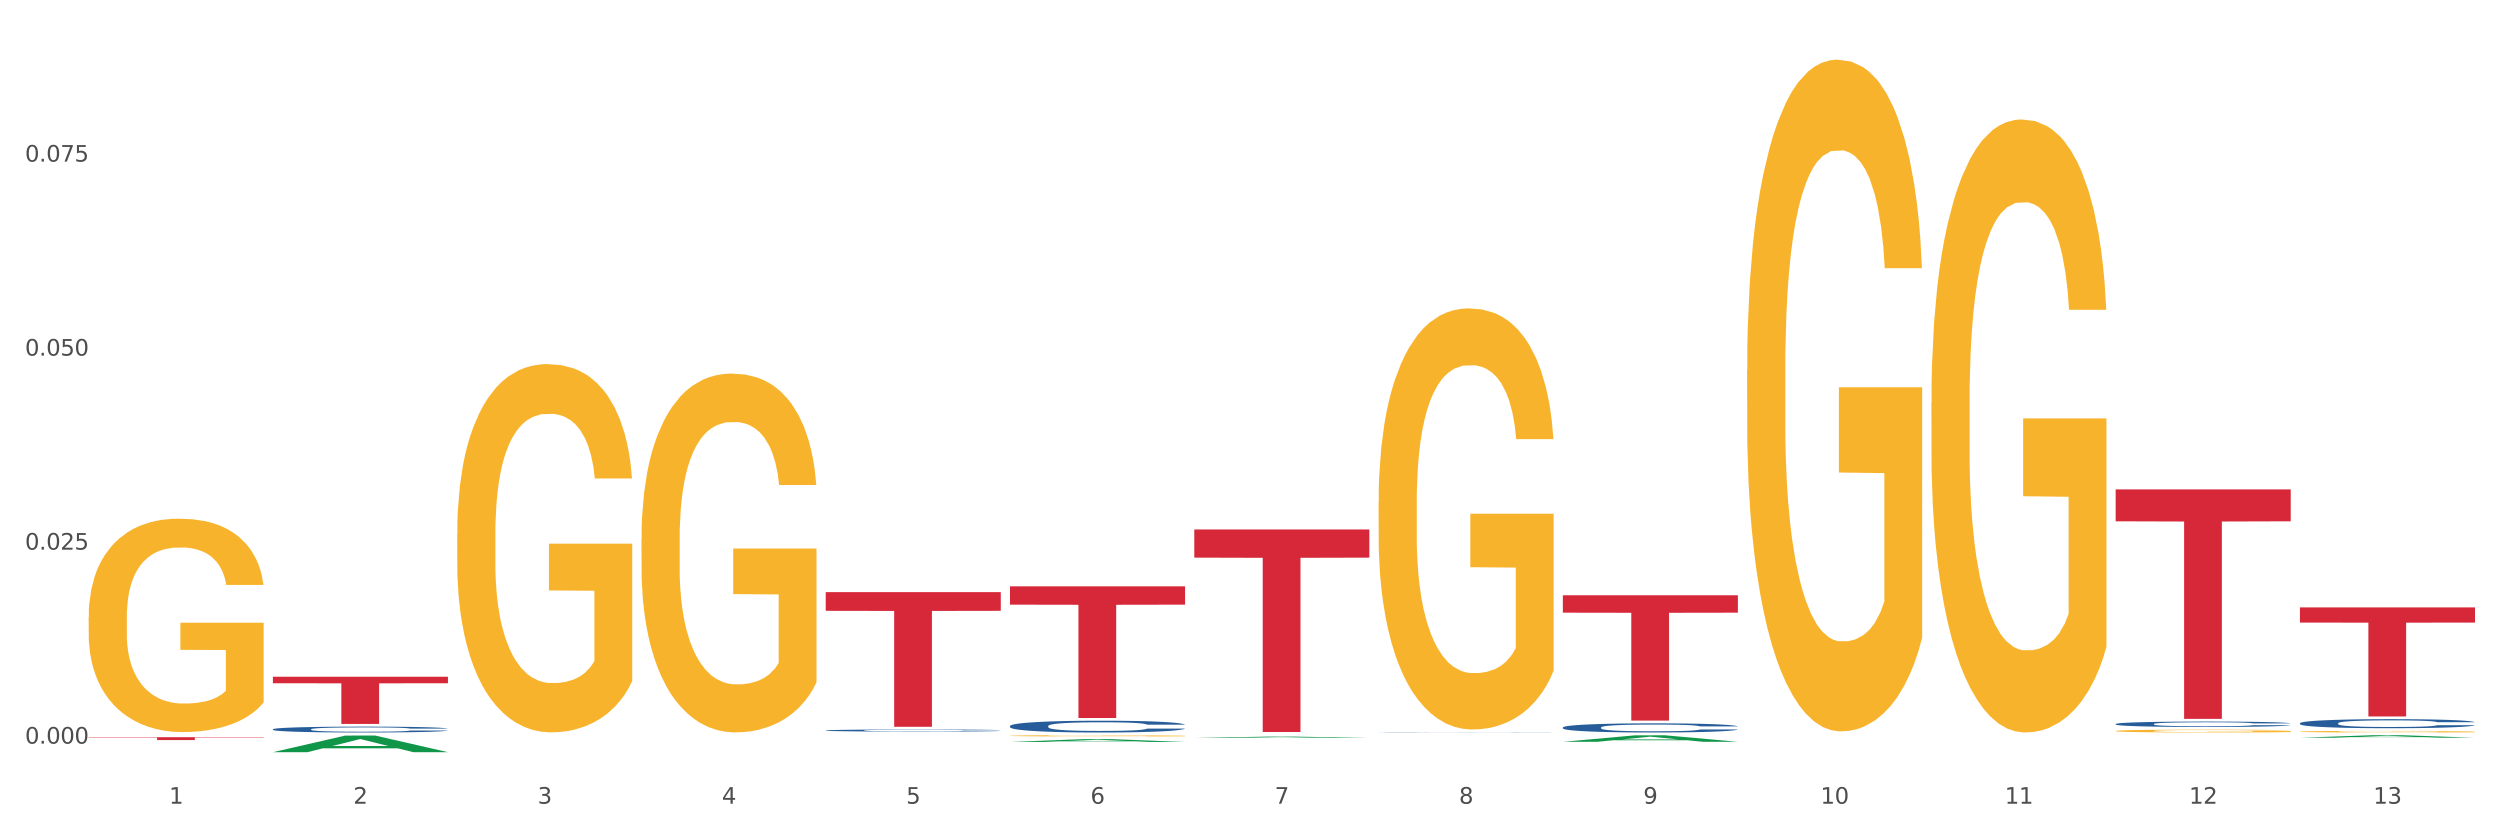 <?xml version="1.0" encoding="utf-8" standalone="no"?>
<!DOCTYPE svg PUBLIC "-//W3C//DTD SVG 1.1//EN"
  "http://www.w3.org/Graphics/SVG/1.1/DTD/svg11.dtd">
<svg xmlns:xlink="http://www.w3.org/1999/xlink" width="1080pt" height="360pt" viewBox="0 0 1080 360" xmlns="http://www.w3.org/2000/svg" version="1.1">
 <rect x="0" y="0" width="1080" height="360" fill="#333333" stroke="none"/>
 <defs>
  <style type="text/css">*{stroke-linejoin: round; stroke-linecap: butt}</style>
 </defs>
 <g id="figure_1">
  <g id="patch_1">
   <path d="M 0 360 
L 1080 360 
L 1080 0 
L 0 0 
z
" style="fill: #ffffff; stroke: #ffffff; stroke-linejoin: miter"/>
  </g>
  <g id="axes_1">
   <g id="matplotlib.axis_1">
    <g id="xtick_1">
     <g id="text_1">
      <!-- 1 -->
      <g style="fill: #4d4d4d" transform="translate(73.043 347.204) scale(0.096 -0.096)">
       <defs>
        <path id="DejaVuSans-31" d="M 794 531 
L 1825 531 
L 1825 4091 
L 703 3866 
L 703 4441 
L 1819 4666 
L 2450 4666 
L 2450 531 
L 3481 531 
L 3481 0 
L 794 0 
L 794 531 
z
" transform="scale(0.016)"/>
       </defs>
       <use xlink:href="#DejaVuSans-31"/>
      </g>
     </g>
    </g>
    <g id="xtick_2">
     <g id="text_2">
      <!-- 2 -->
      <g style="fill: #4d4d4d" transform="translate(152.65 347.204) scale(0.096 -0.096)">
       <defs>
        <path id="DejaVuSans-32" d="M 1228 531 
L 3431 531 
L 3431 0 
L 469 0 
L 469 531 
Q 828 903 1448 1529 
Q 2069 2156 2228 2338 
Q 2531 2678 2651 2914 
Q 2772 3150 2772 3378 
Q 2772 3750 2511 3984 
Q 2250 4219 1831 4219 
Q 1534 4219 1204 4116 
Q 875 4013 500 3803 
L 500 4441 
Q 881 4594 1212 4672 
Q 1544 4750 1819 4750 
Q 2544 4750 2975 4387 
Q 3406 4025 3406 3419 
Q 3406 3131 3298 2873 
Q 3191 2616 2906 2266 
Q 2828 2175 2409 1742 
Q 1991 1309 1228 531 
z
" transform="scale(0.016)"/>
       </defs>
       <use xlink:href="#DejaVuSans-32"/>
      </g>
     </g>
    </g>
    <g id="xtick_3">
     <g id="text_3">
      <!-- 3 -->
      <g style="fill: #4d4d4d" transform="translate(232.258 347.204) scale(0.096 -0.096)">
       <defs>
        <path id="DejaVuSans-33" d="M 2597 2516 
Q 3050 2419 3304 2112 
Q 3559 1806 3559 1356 
Q 3559 666 3084 287 
Q 2609 -91 1734 -91 
Q 1441 -91 1130 -33 
Q 819 25 488 141 
L 488 750 
Q 750 597 1062 519 
Q 1375 441 1716 441 
Q 2309 441 2620 675 
Q 2931 909 2931 1356 
Q 2931 1769 2642 2001 
Q 2353 2234 1838 2234 
L 1294 2234 
L 1294 2753 
L 1863 2753 
Q 2328 2753 2575 2939 
Q 2822 3125 2822 3475 
Q 2822 3834 2567 4026 
Q 2313 4219 1838 4219 
Q 1578 4219 1281 4162 
Q 984 4106 628 3988 
L 628 4550 
Q 988 4650 1302 4700 
Q 1616 4750 1894 4750 
Q 2613 4750 3031 4423 
Q 3450 4097 3450 3541 
Q 3450 3153 3228 2886 
Q 3006 2619 2597 2516 
z
" transform="scale(0.016)"/>
       </defs>
       <use xlink:href="#DejaVuSans-33"/>
      </g>
     </g>
    </g>
    <g id="xtick_4">
     <g id="text_4">
      <!-- 4 -->
      <g style="fill: #4d4d4d" transform="translate(311.865 347.204) scale(0.096 -0.096)">
       <defs>
        <path id="DejaVuSans-34" d="M 2419 4116 
L 825 1625 
L 2419 1625 
L 2419 4116 
z
M 2253 4666 
L 3047 4666 
L 3047 1625 
L 3713 1625 
L 3713 1100 
L 3047 1100 
L 3047 0 
L 2419 0 
L 2419 1100 
L 313 1100 
L 313 1709 
L 2253 4666 
z
" transform="scale(0.016)"/>
       </defs>
       <use xlink:href="#DejaVuSans-34"/>
      </g>
     </g>
    </g>
    <g id="xtick_5">
     <g id="text_5">
      <!-- 5 -->
      <g style="fill: #4d4d4d" transform="translate(391.473 347.204) scale(0.096 -0.096)">
       <defs>
        <path id="DejaVuSans-35" d="M 691 4666 
L 3169 4666 
L 3169 4134 
L 1269 4134 
L 1269 2991 
Q 1406 3038 1543 3061 
Q 1681 3084 1819 3084 
Q 2600 3084 3056 2656 
Q 3513 2228 3513 1497 
Q 3513 744 3044 326 
Q 2575 -91 1722 -91 
Q 1428 -91 1123 -41 
Q 819 9 494 109 
L 494 744 
Q 775 591 1075 516 
Q 1375 441 1709 441 
Q 2250 441 2565 725 
Q 2881 1009 2881 1497 
Q 2881 1984 2565 2268 
Q 2250 2553 1709 2553 
Q 1456 2553 1204 2497 
Q 953 2441 691 2322 
L 691 4666 
z
" transform="scale(0.016)"/>
       </defs>
       <use xlink:href="#DejaVuSans-35"/>
      </g>
     </g>
    </g>
    <g id="xtick_6">
     <g id="text_6">
      <!-- 6 -->
      <g style="fill: #4d4d4d" transform="translate(471.08 347.204) scale(0.096 -0.096)">
       <defs>
        <path id="DejaVuSans-36" d="M 2113 2584 
Q 1688 2584 1439 2293 
Q 1191 2003 1191 1497 
Q 1191 994 1439 701 
Q 1688 409 2113 409 
Q 2538 409 2786 701 
Q 3034 994 3034 1497 
Q 3034 2003 2786 2293 
Q 2538 2584 2113 2584 
z
M 3366 4563 
L 3366 3988 
Q 3128 4100 2886 4159 
Q 2644 4219 2406 4219 
Q 1781 4219 1451 3797 
Q 1122 3375 1075 2522 
Q 1259 2794 1537 2939 
Q 1816 3084 2150 3084 
Q 2853 3084 3261 2657 
Q 3669 2231 3669 1497 
Q 3669 778 3244 343 
Q 2819 -91 2113 -91 
Q 1303 -91 875 529 
Q 447 1150 447 2328 
Q 447 3434 972 4092 
Q 1497 4750 2381 4750 
Q 2619 4750 2861 4703 
Q 3103 4656 3366 4563 
z
" transform="scale(0.016)"/>
       </defs>
       <use xlink:href="#DejaVuSans-36"/>
      </g>
     </g>
    </g>
    <g id="xtick_7">
     <g id="text_7">
      <!-- 7 -->
      <g style="fill: #4d4d4d" transform="translate(550.688 347.204) scale(0.096 -0.096)">
       <defs>
        <path id="DejaVuSans-37" d="M 525 4666 
L 3525 4666 
L 3525 4397 
L 1831 0 
L 1172 0 
L 2766 4134 
L 525 4134 
L 525 4666 
z
" transform="scale(0.016)"/>
       </defs>
       <use xlink:href="#DejaVuSans-37"/>
      </g>
     </g>
    </g>
    <g id="xtick_8">
     <g id="text_8">
      <!-- 8 -->
      <g style="fill: #4d4d4d" transform="translate(630.295 347.204) scale(0.096 -0.096)">
       <defs>
        <path id="DejaVuSans-38" d="M 2034 2216 
Q 1584 2216 1326 1975 
Q 1069 1734 1069 1313 
Q 1069 891 1326 650 
Q 1584 409 2034 409 
Q 2484 409 2743 651 
Q 3003 894 3003 1313 
Q 3003 1734 2745 1975 
Q 2488 2216 2034 2216 
z
M 1403 2484 
Q 997 2584 770 2862 
Q 544 3141 544 3541 
Q 544 4100 942 4425 
Q 1341 4750 2034 4750 
Q 2731 4750 3128 4425 
Q 3525 4100 3525 3541 
Q 3525 3141 3298 2862 
Q 3072 2584 2669 2484 
Q 3125 2378 3379 2068 
Q 3634 1759 3634 1313 
Q 3634 634 3220 271 
Q 2806 -91 2034 -91 
Q 1263 -91 848 271 
Q 434 634 434 1313 
Q 434 1759 690 2068 
Q 947 2378 1403 2484 
z
M 1172 3481 
Q 1172 3119 1398 2916 
Q 1625 2713 2034 2713 
Q 2441 2713 2670 2916 
Q 2900 3119 2900 3481 
Q 2900 3844 2670 4047 
Q 2441 4250 2034 4250 
Q 1625 4250 1398 4047 
Q 1172 3844 1172 3481 
z
" transform="scale(0.016)"/>
       </defs>
       <use xlink:href="#DejaVuSans-38"/>
      </g>
     </g>
    </g>
    <g id="xtick_9">
     <g id="text_9">
      <!-- 9 -->
      <g style="fill: #4d4d4d" transform="translate(709.902 347.204) scale(0.096 -0.096)">
       <defs>
        <path id="DejaVuSans-39" d="M 703 97 
L 703 672 
Q 941 559 1184 500 
Q 1428 441 1663 441 
Q 2288 441 2617 861 
Q 2947 1281 2994 2138 
Q 2813 1869 2534 1725 
Q 2256 1581 1919 1581 
Q 1219 1581 811 2004 
Q 403 2428 403 3163 
Q 403 3881 828 4315 
Q 1253 4750 1959 4750 
Q 2769 4750 3195 4129 
Q 3622 3509 3622 2328 
Q 3622 1225 3098 567 
Q 2575 -91 1691 -91 
Q 1453 -91 1209 -44 
Q 966 3 703 97 
z
M 1959 2075 
Q 2384 2075 2632 2365 
Q 2881 2656 2881 3163 
Q 2881 3666 2632 3958 
Q 2384 4250 1959 4250 
Q 1534 4250 1286 3958 
Q 1038 3666 1038 3163 
Q 1038 2656 1286 2365 
Q 1534 2075 1959 2075 
z
" transform="scale(0.016)"/>
       </defs>
       <use xlink:href="#DejaVuSans-39"/>
      </g>
     </g>
    </g>
    <g id="xtick_10">
     <g id="text_10">
      <!-- 10 -->
      <g style="fill: #4d4d4d" transform="translate(786.456 347.204) scale(0.096 -0.096)">
       <defs>
        <path id="DejaVuSans-30" d="M 2034 4250 
Q 1547 4250 1301 3770 
Q 1056 3291 1056 2328 
Q 1056 1369 1301 889 
Q 1547 409 2034 409 
Q 2525 409 2770 889 
Q 3016 1369 3016 2328 
Q 3016 3291 2770 3770 
Q 2525 4250 2034 4250 
z
M 2034 4750 
Q 2819 4750 3233 4129 
Q 3647 3509 3647 2328 
Q 3647 1150 3233 529 
Q 2819 -91 2034 -91 
Q 1250 -91 836 529 
Q 422 1150 422 2328 
Q 422 3509 836 4129 
Q 1250 4750 2034 4750 
z
" transform="scale(0.016)"/>
       </defs>
       <use xlink:href="#DejaVuSans-31"/>
       <use xlink:href="#DejaVuSans-30" transform="translate(63.623 0)"/>
      </g>
     </g>
    </g>
    <g id="xtick_11">
     <g id="text_11">
      <!-- 11 -->
      <g style="fill: #4d4d4d" transform="translate(866.063 347.204) scale(0.096 -0.096)">
       <use xlink:href="#DejaVuSans-31"/>
       <use xlink:href="#DejaVuSans-31" transform="translate(63.623 0)"/>
      </g>
     </g>
    </g>
    <g id="xtick_12">
     <g id="text_12">
      <!-- 12 -->
      <g style="fill: #4d4d4d" transform="translate(945.671 347.204) scale(0.096 -0.096)">
       <use xlink:href="#DejaVuSans-31"/>
       <use xlink:href="#DejaVuSans-32" transform="translate(63.623 0)"/>
      </g>
     </g>
    </g>
    <g id="xtick_13">
     <g id="text_13">
      <!-- 13 -->
      <g style="fill: #4d4d4d" transform="translate(1025.278 347.204) scale(0.096 -0.096)">
       <use xlink:href="#DejaVuSans-31"/>
       <use xlink:href="#DejaVuSans-33" transform="translate(63.623 0)"/>
      </g>
     </g>
    </g>
    <g id="xtick_14"/>
    <g id="xtick_15"/>
    <g id="xtick_16"/>
    <g id="xtick_17"/>
    <g id="xtick_18"/>
    <g id="xtick_19"/>
    <g id="xtick_20"/>
    <g id="xtick_21"/>
    <g id="xtick_22"/>
    <g id="xtick_23"/>
    <g id="xtick_24"/>
    <g id="xtick_25"/>
   </g>
   <g id="matplotlib.axis_2">
    <g id="ytick_1">
     <g id="text_14">
      <!-- 0.000 -->
      <g style="fill: #4d4d4d" transform="translate(10.8 321.255) scale(0.096 -0.096)">
       <defs>
        <path id="DejaVuSans-2e" d="M 684 794 
L 1344 794 
L 1344 0 
L 684 0 
L 684 794 
z
" transform="scale(0.016)"/>
       </defs>
       <use xlink:href="#DejaVuSans-30"/>
       <use xlink:href="#DejaVuSans-2e" transform="translate(63.623 0)"/>
       <use xlink:href="#DejaVuSans-30" transform="translate(95.41 0)"/>
       <use xlink:href="#DejaVuSans-30" transform="translate(159.033 0)"/>
       <use xlink:href="#DejaVuSans-30" transform="translate(222.656 0)"/>
      </g>
     </g>
    </g>
    <g id="ytick_2">
     <g id="text_15">
      <!-- 0.025 -->
      <g style="fill: #4d4d4d" transform="translate(10.8 237.444) scale(0.096 -0.096)">
       <use xlink:href="#DejaVuSans-30"/>
       <use xlink:href="#DejaVuSans-2e" transform="translate(63.623 0)"/>
       <use xlink:href="#DejaVuSans-30" transform="translate(95.41 0)"/>
       <use xlink:href="#DejaVuSans-32" transform="translate(159.033 0)"/>
       <use xlink:href="#DejaVuSans-35" transform="translate(222.656 0)"/>
      </g>
     </g>
    </g>
    <g id="ytick_3">
     <g id="text_16">
      <!-- 0.050 -->
      <g style="fill: #4d4d4d" transform="translate(10.8 153.634) scale(0.096 -0.096)">
       <use xlink:href="#DejaVuSans-30"/>
       <use xlink:href="#DejaVuSans-2e" transform="translate(63.623 0)"/>
       <use xlink:href="#DejaVuSans-30" transform="translate(95.41 0)"/>
       <use xlink:href="#DejaVuSans-35" transform="translate(159.033 0)"/>
       <use xlink:href="#DejaVuSans-30" transform="translate(222.656 0)"/>
      </g>
     </g>
    </g>
    <g id="ytick_4">
     <g id="text_17">
      <!-- 0.075 -->
      <g style="fill: #4d4d4d" transform="translate(10.8 69.824) scale(0.096 -0.096)">
       <use xlink:href="#DejaVuSans-30"/>
       <use xlink:href="#DejaVuSans-2e" transform="translate(63.623 0)"/>
       <use xlink:href="#DejaVuSans-30" transform="translate(95.41 0)"/>
       <use xlink:href="#DejaVuSans-37" transform="translate(159.033 0)"/>
       <use xlink:href="#DejaVuSans-35" transform="translate(222.656 0)"/>
      </g>
     </g>
    </g>
    <g id="ytick_5"/>
    <g id="ytick_6"/>
    <g id="ytick_7"/>
    <g id="ytick_8"/>
   </g>
   <g id="PolyCollection_1">
    <path d="M 117.89 324.936 
L 117.968 324.929 
L 149.155 317.767 
L 162.097 317.76 
L 193.518 324.95 
L 178.548 324.95 
L 171.765 323.275 
L 139.565 323.275 
L 139.331 323.302 
L 132.782 324.95 
L 117.89 324.95 
L 117.89 324.936 
L 143.619 322.276 
L 167.711 322.27 
L 155.782 319.293 
L 155.626 319.279 
L 155.47 319.299 
L 143.541 322.27 
L 143.619 322.276 
L 117.89 324.936 
z
" clip-path="url(#pda9d458ae9)" style="fill: #109648"/>
    <path d="M 436.32 313.634 
L 436.41 313.629 
L 436.41 313.499 
L 436.678 313.322 
L 437.661 312.997 
L 438.913 312.75 
L 441.058 312.461 
L 442.22 312.34 
L 443.74 312.206 
L 446.869 311.987 
L 450.445 311.801 
L 452.948 311.698 
L 454.825 311.633 
L 459.026 311.517 
L 461.44 311.466 
L 463.943 311.424 
L 466.089 311.396 
L 469.664 311.363 
L 472.525 311.349 
L 475.832 311.345 
L 478.604 311.349 
L 482.269 311.368 
L 487.632 311.424 
L 489.689 311.456 
L 492.46 311.512 
L 495.32 311.587 
L 497.645 311.661 
L 500.326 311.768 
L 503.098 311.908 
L 505.779 312.085 
L 507.657 312.247 
L 509.176 312.42 
L 510.517 312.629 
L 511.501 312.857 
L 511.948 313.048 
L 495.589 313.048 
L 495.142 312.876 
L 494.248 312.689 
L 493.354 312.564 
L 492.37 312.461 
L 490.851 312.345 
L 489.51 312.271 
L 487.275 312.182 
L 485.219 312.126 
L 483.52 312.094 
L 481.464 312.066 
L 477.084 312.038 
L 473.955 312.038 
L 471.989 312.047 
L 469.575 312.071 
L 467.519 312.103 
L 465.105 312.159 
L 463.228 312.22 
L 461.351 312.299 
L 460.278 312.354 
L 458.669 312.457 
L 457.596 312.541 
L 456.166 312.685 
L 455.361 312.787 
L 453.931 313.052 
L 453.305 313.248 
L 453.037 313.383 
L 452.858 313.532 
L 452.858 314.258 
L 453.395 314.583 
L 453.842 314.723 
L 454.557 314.881 
L 455.898 315.086 
L 457.864 315.286 
L 459.92 315.43 
L 461.619 315.519 
L 463.228 315.584 
L 464.837 315.635 
L 466.804 315.681 
L 468.413 315.709 
L 470.826 315.737 
L 473.687 315.751 
L 475.922 315.751 
L 480.481 315.728 
L 482.537 315.705 
L 484.504 315.672 
L 486.649 315.621 
L 488.348 315.565 
L 489.331 315.523 
L 490.94 315.435 
L 492.192 315.342 
L 493.264 315.235 
L 493.979 315.142 
L 494.784 315.002 
L 495.41 314.844 
L 495.589 314.76 
L 511.948 314.76 
L 511.59 314.928 
L 510.964 315.09 
L 509.713 315.309 
L 508.729 315.435 
L 507.21 315.588 
L 505.601 315.719 
L 503.366 315.863 
L 501.31 315.97 
L 499.164 316.063 
L 496.84 316.147 
L 492.639 316.263 
L 491.119 316.296 
L 487.901 316.351 
L 485.398 316.384 
L 481.732 316.417 
L 477.978 316.435 
L 474.045 316.44 
L 470.558 316.431 
L 466.714 316.403 
L 464.301 316.375 
L 461.619 316.333 
L 458.49 316.268 
L 455.54 316.189 
L 452.769 316.096 
L 450.176 315.989 
L 447.763 315.868 
L 444.634 315.667 
L 442.31 315.472 
L 440.611 315.291 
L 439.449 315.137 
L 438.287 314.942 
L 437.661 314.807 
L 436.678 314.481 
L 436.32 314.178 
L 436.32 313.634 
z
" clip-path="url(#pda9d458ae9)" style="fill: #255c99"/>
    <path d="M 595.535 316.373 
L 595.625 316.373 
L 595.625 316.37 
L 595.893 316.366 
L 596.876 316.358 
L 598.128 316.352 
L 600.273 316.345 
L 601.435 316.342 
L 602.955 316.339 
L 606.084 316.334 
L 609.66 316.329 
L 612.163 316.327 
L 614.04 316.325 
L 618.241 316.323 
L 620.655 316.322 
L 623.158 316.321 
L 625.304 316.32 
L 628.879 316.319 
L 631.74 316.319 
L 635.047 316.319 
L 637.819 316.319 
L 641.484 316.319 
L 646.847 316.321 
L 648.904 316.321 
L 651.675 316.323 
L 654.535 316.324 
L 656.86 316.326 
L 659.541 316.329 
L 662.313 316.332 
L 664.994 316.336 
L 666.872 316.34 
L 668.391 316.344 
L 669.732 316.349 
L 670.716 316.355 
L 671.163 316.359 
L 654.803 316.359 
L 654.357 316.355 
L 653.463 316.351 
L 652.569 316.348 
L 651.585 316.345 
L 650.066 316.342 
L 648.725 316.341 
L 646.49 316.339 
L 644.434 316.337 
L 642.735 316.336 
L 640.679 316.336 
L 636.299 316.335 
L 633.17 316.335 
L 631.204 316.335 
L 628.79 316.336 
L 626.734 316.337 
L 624.32 316.338 
L 622.443 316.339 
L 620.566 316.341 
L 619.493 316.343 
L 617.884 316.345 
L 616.811 316.347 
L 615.381 316.351 
L 614.576 316.353 
L 613.146 316.359 
L 612.52 316.364 
L 612.252 316.367 
L 612.073 316.371 
L 612.073 316.388 
L 612.61 316.396 
L 613.057 316.399 
L 613.772 316.403 
L 615.113 316.408 
L 617.079 316.412 
L 619.135 316.416 
L 620.834 316.418 
L 622.443 316.419 
L 624.052 316.421 
L 626.019 316.422 
L 627.628 316.422 
L 630.041 316.423 
L 632.902 316.423 
L 635.137 316.423 
L 639.696 316.423 
L 641.752 316.422 
L 643.719 316.422 
L 645.864 316.42 
L 647.563 316.419 
L 648.546 316.418 
L 650.155 316.416 
L 651.407 316.414 
L 652.479 316.411 
L 653.194 316.409 
L 653.999 316.406 
L 654.625 316.402 
L 654.803 316.4 
L 671.163 316.4 
L 670.805 316.404 
L 670.179 316.408 
L 668.928 316.413 
L 667.944 316.416 
L 666.425 316.42 
L 664.816 316.423 
L 662.581 316.426 
L 660.525 316.429 
L 658.379 316.431 
L 656.055 316.433 
L 651.853 316.436 
L 650.334 316.436 
L 647.116 316.438 
L 644.613 316.439 
L 640.947 316.439 
L 637.193 316.44 
L 633.26 316.44 
L 629.773 316.44 
L 625.929 316.439 
L 623.516 316.438 
L 620.834 316.437 
L 617.705 316.436 
L 614.755 316.434 
L 611.984 316.432 
L 609.391 316.429 
L 606.978 316.426 
L 603.849 316.421 
L 601.525 316.417 
L 599.826 316.413 
L 598.664 316.409 
L 597.502 316.404 
L 596.876 316.401 
L 595.893 316.393 
L 595.535 316.386 
L 595.535 316.373 
z
" clip-path="url(#pda9d458ae9)" style="fill: #255c99"/>
    <path d="M 675.143 314.26 
L 675.232 314.256 
L 675.232 314.155 
L 675.5 314.018 
L 676.484 313.765 
L 677.735 313.573 
L 679.881 313.349 
L 681.043 313.255 
L 682.563 313.15 
L 685.691 312.98 
L 689.267 312.836 
L 691.77 312.756 
L 693.647 312.705 
L 697.849 312.615 
L 700.263 312.575 
L 702.766 312.543 
L 704.911 312.521 
L 708.487 312.496 
L 711.347 312.485 
L 714.655 312.481 
L 717.426 312.485 
L 721.091 312.499 
L 726.455 312.543 
L 728.511 312.568 
L 731.282 312.612 
L 734.143 312.669 
L 736.467 312.727 
L 739.149 312.81 
L 741.92 312.919 
L 744.602 313.056 
L 746.479 313.183 
L 747.999 313.316 
L 749.34 313.479 
L 750.323 313.656 
L 750.77 313.804 
L 734.411 313.804 
L 733.964 313.671 
L 733.07 313.526 
L 732.176 313.429 
L 731.193 313.349 
L 729.673 313.259 
L 728.332 313.201 
L 726.097 313.132 
L 724.041 313.089 
L 722.343 313.063 
L 720.287 313.042 
L 715.906 313.02 
L 712.778 313.02 
L 710.811 313.027 
L 708.397 313.045 
L 706.341 313.071 
L 703.928 313.114 
L 702.05 313.161 
L 700.173 313.222 
L 699.1 313.266 
L 697.491 313.345 
L 696.419 313.41 
L 694.988 313.523 
L 694.184 313.602 
L 692.753 313.808 
L 692.128 313.96 
L 691.86 314.065 
L 691.681 314.18 
L 691.681 314.744 
L 692.217 314.997 
L 692.664 315.106 
L 693.379 315.229 
L 694.72 315.388 
L 696.687 315.543 
L 698.743 315.655 
L 700.441 315.724 
L 702.05 315.775 
L 703.66 315.814 
L 705.626 315.851 
L 707.235 315.872 
L 709.649 315.894 
L 712.51 315.905 
L 714.744 315.905 
L 719.303 315.887 
L 721.359 315.869 
L 723.326 315.843 
L 725.472 315.804 
L 727.17 315.76 
L 728.153 315.728 
L 729.763 315.659 
L 731.014 315.587 
L 732.087 315.504 
L 732.802 315.431 
L 733.606 315.323 
L 734.232 315.2 
L 734.411 315.135 
L 750.77 315.135 
L 750.412 315.265 
L 749.787 315.391 
L 748.535 315.561 
L 747.552 315.659 
L 746.032 315.778 
L 744.423 315.88 
L 742.188 315.992 
L 740.132 316.075 
L 737.987 316.147 
L 735.662 316.212 
L 731.461 316.302 
L 729.941 316.328 
L 726.723 316.371 
L 724.22 316.396 
L 720.555 316.422 
L 716.8 316.436 
L 712.867 316.44 
L 709.381 316.433 
L 705.537 316.411 
L 703.123 316.389 
L 700.441 316.357 
L 697.313 316.306 
L 694.363 316.245 
L 691.591 316.172 
L 688.999 316.089 
L 686.585 315.995 
L 683.457 315.84 
L 681.132 315.688 
L 679.434 315.547 
L 678.272 315.428 
L 677.11 315.276 
L 676.484 315.171 
L 675.5 314.918 
L 675.143 314.683 
L 675.143 314.26 
z
" clip-path="url(#pda9d458ae9)" style="fill: #255c99"/>
    <path d="M 913.965 312.763 
L 914.055 312.761 
L 914.055 312.701 
L 914.323 312.62 
L 915.306 312.471 
L 916.558 312.358 
L 918.703 312.226 
L 919.865 312.171 
L 921.385 312.109 
L 924.514 312.009 
L 928.09 311.924 
L 930.593 311.877 
L 932.47 311.847 
L 936.671 311.794 
L 939.085 311.77 
L 941.588 311.751 
L 943.734 311.738 
L 947.309 311.723 
L 950.17 311.717 
L 953.477 311.715 
L 956.249 311.717 
L 959.914 311.726 
L 965.277 311.751 
L 967.333 311.766 
L 970.105 311.792 
L 972.965 311.826 
L 975.29 311.86 
L 977.971 311.909 
L 980.743 311.973 
L 983.424 312.054 
L 985.302 312.128 
L 986.821 312.207 
L 988.162 312.303 
L 989.146 312.407 
L 989.593 312.495 
L 973.233 312.495 
L 972.786 312.416 
L 971.893 312.331 
L 970.999 312.273 
L 970.015 312.226 
L 968.496 312.173 
L 967.155 312.139 
L 964.92 312.098 
L 962.864 312.073 
L 961.165 312.058 
L 959.109 312.045 
L 954.729 312.032 
L 951.6 312.032 
L 949.634 312.037 
L 947.22 312.047 
L 945.164 312.062 
L 942.75 312.088 
L 940.873 312.115 
L 938.996 312.152 
L 937.923 312.177 
L 936.314 312.224 
L 935.241 312.263 
L 933.811 312.329 
L 933.006 312.375 
L 931.576 312.497 
L 930.95 312.586 
L 930.682 312.648 
L 930.503 312.716 
L 930.503 313.049 
L 931.04 313.198 
L 931.487 313.262 
L 932.202 313.334 
L 933.543 313.428 
L 935.509 313.52 
L 937.565 313.586 
L 939.264 313.626 
L 940.873 313.656 
L 942.482 313.679 
L 944.449 313.701 
L 946.058 313.713 
L 948.471 313.726 
L 951.332 313.733 
L 953.567 313.733 
L 958.126 313.722 
L 960.182 313.711 
L 962.149 313.696 
L 964.294 313.673 
L 965.993 313.647 
L 966.976 313.628 
L 968.585 313.588 
L 969.836 313.545 
L 970.909 313.496 
L 971.624 313.454 
L 972.429 313.39 
L 973.055 313.317 
L 973.233 313.279 
L 989.593 313.279 
L 989.235 313.356 
L 988.609 313.43 
L 987.358 313.53 
L 986.374 313.588 
L 984.855 313.658 
L 983.246 313.718 
L 981.011 313.784 
L 978.955 313.833 
L 976.809 313.875 
L 974.485 313.914 
L 970.283 313.967 
L 968.764 313.982 
L 965.546 314.008 
L 963.043 314.022 
L 959.377 314.037 
L 955.623 314.046 
L 951.69 314.048 
L 948.203 314.044 
L 944.359 314.031 
L 941.946 314.018 
L 939.264 313.999 
L 936.135 313.969 
L 933.185 313.933 
L 930.414 313.89 
L 927.821 313.841 
L 925.408 313.786 
L 922.279 313.694 
L 919.955 313.605 
L 918.256 313.522 
L 917.094 313.451 
L 915.932 313.362 
L 915.306 313.3 
L 914.323 313.151 
L 913.965 313.012 
L 913.965 312.763 
z
" clip-path="url(#pda9d458ae9)" style="fill: #255c99"/>
    <path d="M 993.573 312.433 
L 993.662 312.43 
L 993.662 312.33 
L 993.93 312.194 
L 994.914 311.944 
L 996.165 311.755 
L 998.311 311.533 
L 999.473 311.44 
L 1000.993 311.337 
L 1004.121 311.169 
L 1007.697 311.026 
L 1010.2 310.948 
L 1012.077 310.898 
L 1016.279 310.808 
L 1018.693 310.769 
L 1021.196 310.737 
L 1023.341 310.715 
L 1026.917 310.69 
L 1029.777 310.68 
L 1033.085 310.676 
L 1035.856 310.68 
L 1039.521 310.694 
L 1044.885 310.737 
L 1046.941 310.762 
L 1049.712 310.805 
L 1052.573 310.862 
L 1054.897 310.919 
L 1057.579 311.001 
L 1060.35 311.108 
L 1063.032 311.244 
L 1064.909 311.369 
L 1066.429 311.501 
L 1067.77 311.662 
L 1068.753 311.837 
L 1069.2 311.983 
L 1052.841 311.983 
L 1052.394 311.851 
L 1051.5 311.708 
L 1050.606 311.612 
L 1049.623 311.533 
L 1048.103 311.444 
L 1046.762 311.387 
L 1044.527 311.319 
L 1042.471 311.276 
L 1040.773 311.251 
L 1038.717 311.23 
L 1034.336 311.208 
L 1031.208 311.208 
L 1029.241 311.215 
L 1026.827 311.233 
L 1024.771 311.258 
L 1022.358 311.301 
L 1020.48 311.348 
L 1018.603 311.408 
L 1017.53 311.451 
L 1015.921 311.53 
L 1014.849 311.594 
L 1013.418 311.705 
L 1012.614 311.783 
L 1011.183 311.987 
L 1010.558 312.137 
L 1010.29 312.24 
L 1010.111 312.355 
L 1010.111 312.912 
L 1010.647 313.162 
L 1011.094 313.269 
L 1011.809 313.39 
L 1013.15 313.547 
L 1015.117 313.701 
L 1017.173 313.812 
L 1018.871 313.879 
L 1020.48 313.929 
L 1022.089 313.969 
L 1024.056 314.004 
L 1025.665 314.026 
L 1028.079 314.047 
L 1030.939 314.058 
L 1033.174 314.058 
L 1037.733 314.04 
L 1039.789 314.022 
L 1041.756 313.997 
L 1043.902 313.958 
L 1045.6 313.915 
L 1046.583 313.883 
L 1048.192 313.815 
L 1049.444 313.744 
L 1050.517 313.662 
L 1051.232 313.59 
L 1052.036 313.483 
L 1052.662 313.362 
L 1052.841 313.297 
L 1069.2 313.297 
L 1068.842 313.426 
L 1068.217 313.551 
L 1066.965 313.719 
L 1065.982 313.815 
L 1064.462 313.933 
L 1062.853 314.033 
L 1060.618 314.144 
L 1058.562 314.226 
L 1056.417 314.297 
L 1054.092 314.361 
L 1049.891 314.451 
L 1048.371 314.476 
L 1045.153 314.519 
L 1042.65 314.544 
L 1038.985 314.569 
L 1035.23 314.583 
L 1031.297 314.586 
L 1027.811 314.579 
L 1023.967 314.558 
L 1021.553 314.536 
L 1018.871 314.504 
L 1015.743 314.454 
L 1012.793 314.394 
L 1010.021 314.322 
L 1007.429 314.24 
L 1005.015 314.147 
L 1001.887 313.994 
L 999.562 313.844 
L 997.864 313.704 
L 996.702 313.587 
L 995.54 313.437 
L 994.914 313.333 
L 993.93 313.083 
L 993.573 312.851 
L 993.573 312.433 
z
" clip-path="url(#pda9d458ae9)" style="fill: #255c99"/>
    <path d="M 197.498 230.803 
L 197.587 230.657 
L 197.587 225.427 
L 197.766 220.922 
L 198.659 210.025 
L 199.998 201.017 
L 200.98 196.222 
L 201.962 192.299 
L 203.123 188.376 
L 204.552 184.308 
L 207.141 178.35 
L 208.748 175.299 
L 210.713 172.103 
L 214.284 167.453 
L 216.874 164.838 
L 219.552 162.658 
L 223.927 160.043 
L 226.785 158.88 
L 229.82 158.009 
L 233.481 157.427 
L 236.249 157.282 
L 242.321 157.718 
L 247.499 159.026 
L 249.999 160.043 
L 253.214 161.786 
L 254.91 162.949 
L 257.678 165.274 
L 260.535 168.325 
L 262.5 170.94 
L 265.446 175.88 
L 267.679 180.82 
L 269.732 186.923 
L 270.804 191.136 
L 271.607 195.06 
L 272.322 199.564 
L 273.036 206.683 
L 256.964 206.683 
L 256.339 201.598 
L 255.357 196.803 
L 253.928 192.154 
L 252.678 189.248 
L 250.535 185.615 
L 248.571 183.29 
L 246.517 181.547 
L 244.017 180.094 
L 242.053 179.367 
L 239.285 178.786 
L 233.838 178.932 
L 230.177 180.094 
L 227.677 181.547 
L 226.07 182.855 
L 224.642 184.308 
L 223.034 186.342 
L 221.159 189.393 
L 219.82 192.154 
L 218.481 195.641 
L 217.409 199.128 
L 216.427 203.196 
L 215.623 207.555 
L 214.998 212.059 
L 214.463 217.581 
L 214.016 226.734 
L 214.016 246.64 
L 214.195 251.144 
L 214.641 257.102 
L 215.177 261.606 
L 216.07 266.982 
L 216.874 270.614 
L 218.391 275.845 
L 220.088 280.204 
L 221.427 282.964 
L 222.767 285.289 
L 225.088 288.486 
L 227.677 291.101 
L 229.91 292.699 
L 232.945 294.152 
L 234.999 294.734 
L 236.785 295.024 
L 241.16 295.024 
L 244.285 294.588 
L 247.767 293.571 
L 250.446 292.264 
L 252.678 290.665 
L 255.178 288.05 
L 256.785 285.58 
L 256.785 255.213 
L 237.142 255.067 
L 237.142 234.871 
L 273.125 234.871 
L 273.125 294.152 
L 271.607 297.204 
L 269.911 299.964 
L 268.125 302.434 
L 265.446 305.486 
L 262.232 308.392 
L 259.375 310.426 
L 256.339 312.169 
L 252.767 313.768 
L 248.124 315.221 
L 245.267 315.802 
L 241.696 316.238 
L 237.499 316.383 
L 233.838 316.092 
L 230.267 315.366 
L 226.517 314.058 
L 222.856 312.169 
L 220.088 310.28 
L 217.32 307.956 
L 214.373 304.904 
L 212.052 301.998 
L 210.266 299.383 
L 208.302 296.041 
L 206.159 291.682 
L 204.552 287.759 
L 203.123 283.691 
L 201.605 278.46 
L 200.534 273.956 
L 199.462 268.289 
L 198.837 264.076 
L 198.123 257.537 
L 197.587 248.384 
L 197.498 230.803 
z
" clip-path="url(#pda9d458ae9)" style="fill: #f7b32b"/>
    <path d="M 993.573 262.405 
L 1069.2 262.405 
L 1069.2 268.951 
L 1039.451 268.995 
L 1039.451 309.509 
L 1023.143 309.509 
L 1023.143 268.995 
L 993.573 268.951 
L 993.573 262.45 
L 993.573 262.405 
z
" clip-path="url(#pda9d458ae9)" style="fill: #d62839"/>
    <path d="M 913.965 211.428 
L 989.593 211.428 
L 989.593 225.202 
L 959.843 225.296 
L 959.843 310.548 
L 943.535 310.548 
L 943.535 225.296 
L 913.965 225.202 
L 913.965 211.521 
L 913.965 211.428 
z
" clip-path="url(#pda9d458ae9)" style="fill: #d62839"/>
    <path d="M 675.143 257.149 
L 750.77 257.149 
L 750.77 264.676 
L 721.021 264.727 
L 721.021 311.314 
L 704.713 311.314 
L 704.713 264.727 
L 675.143 264.676 
L 675.143 257.2 
L 675.143 257.149 
z
" clip-path="url(#pda9d458ae9)" style="fill: #d62839"/>
    <path d="M 515.928 228.738 
L 591.555 228.738 
L 591.555 240.896 
L 561.806 240.978 
L 561.806 316.226 
L 545.498 316.226 
L 545.498 240.978 
L 515.928 240.896 
L 515.928 228.82 
L 515.928 228.738 
z
" clip-path="url(#pda9d458ae9)" style="fill: #d62839"/>
    <path d="M 436.32 253.306 
L 511.948 253.306 
L 511.948 261.21 
L 482.199 261.263 
L 482.199 310.177 
L 465.89 310.177 
L 465.89 261.263 
L 436.32 261.21 
L 436.32 253.36 
L 436.32 253.306 
z
" clip-path="url(#pda9d458ae9)" style="fill: #d62839"/>
    <path d="M 356.713 255.788 
L 432.34 255.788 
L 432.34 263.874 
L 402.591 263.929 
L 402.591 313.98 
L 386.283 313.98 
L 386.283 263.929 
L 356.713 263.874 
L 356.713 255.842 
L 356.713 255.788 
z
" clip-path="url(#pda9d458ae9)" style="fill: #d62839"/>
    <path d="M 117.89 292.338 
L 193.518 292.338 
L 193.518 295.172 
L 163.769 295.192 
L 163.769 312.735 
L 147.46 312.735 
L 147.46 295.192 
L 117.89 295.172 
L 117.89 292.357 
L 117.89 292.338 
z
" clip-path="url(#pda9d458ae9)" style="fill: #d62839"/>
    <path d="M 38.283 318.459 
L 113.91 318.459 
L 113.91 318.633 
L 84.161 318.634 
L 84.161 319.707 
L 67.853 319.707 
L 67.853 318.634 
L 38.283 318.633 
L 38.283 318.46 
L 38.283 318.459 
z
" clip-path="url(#pda9d458ae9)" style="fill: #d62839"/>
    <path d="M 993.573 316.071 
L 993.662 316.07 
L 993.662 316.048 
L 993.841 316.028 
L 994.734 315.981 
L 996.073 315.942 
L 997.055 315.922 
L 998.037 315.905 
L 999.198 315.888 
L 1000.627 315.87 
L 1003.216 315.845 
L 1004.823 315.832 
L 1006.788 315.818 
L 1010.359 315.798 
L 1012.948 315.786 
L 1015.627 315.777 
L 1020.002 315.766 
L 1022.859 315.761 
L 1025.895 315.757 
L 1029.556 315.754 
L 1032.324 315.754 
L 1038.396 315.756 
L 1043.574 315.761 
L 1046.074 315.766 
L 1049.289 315.773 
L 1050.985 315.778 
L 1053.753 315.788 
L 1056.61 315.801 
L 1058.575 315.813 
L 1061.521 315.834 
L 1063.753 315.855 
L 1065.807 315.882 
L 1066.879 315.9 
L 1067.682 315.917 
L 1068.396 315.936 
L 1069.111 315.967 
L 1053.039 315.967 
L 1052.414 315.945 
L 1051.432 315.924 
L 1050.003 315.904 
L 1048.753 315.892 
L 1046.61 315.876 
L 1044.646 315.866 
L 1042.592 315.858 
L 1040.092 315.852 
L 1038.128 315.849 
L 1035.36 315.847 
L 1029.913 315.847 
L 1026.252 315.852 
L 1023.752 315.858 
L 1022.145 315.864 
L 1020.717 315.87 
L 1019.109 315.879 
L 1017.234 315.892 
L 1015.895 315.904 
L 1014.556 315.919 
L 1013.484 315.934 
L 1012.502 315.952 
L 1011.698 315.971 
L 1011.073 315.99 
L 1010.538 316.014 
L 1010.091 316.053 
L 1010.091 316.139 
L 1010.27 316.159 
L 1010.716 316.184 
L 1011.252 316.204 
L 1012.145 316.227 
L 1012.948 316.243 
L 1014.466 316.265 
L 1016.163 316.284 
L 1017.502 316.296 
L 1018.841 316.306 
L 1021.163 316.32 
L 1023.752 316.331 
L 1025.985 316.338 
L 1029.02 316.344 
L 1031.074 316.347 
L 1032.86 316.348 
L 1037.235 316.348 
L 1040.36 316.346 
L 1043.842 316.342 
L 1046.521 316.336 
L 1048.753 316.329 
L 1051.253 316.318 
L 1052.86 316.307 
L 1052.86 316.176 
L 1033.217 316.175 
L 1033.217 316.088 
L 1069.2 316.088 
L 1069.2 316.344 
L 1067.682 316.357 
L 1065.986 316.369 
L 1064.2 316.38 
L 1061.521 316.393 
L 1058.307 316.405 
L 1055.45 316.414 
L 1052.414 316.422 
L 1048.842 316.429 
L 1044.199 316.435 
L 1041.342 316.437 
L 1037.771 316.439 
L 1033.574 316.44 
L 1029.913 316.439 
L 1026.342 316.435 
L 1022.592 316.43 
L 1018.931 316.422 
L 1016.163 316.414 
L 1013.395 316.404 
L 1010.448 316.39 
L 1008.127 316.378 
L 1006.341 316.367 
L 1004.377 316.352 
L 1002.234 316.333 
L 1000.627 316.316 
L 999.198 316.299 
L 997.68 316.276 
L 996.609 316.257 
L 995.537 316.232 
L 994.912 316.214 
L 994.198 316.186 
L 993.662 316.147 
L 993.573 316.071 
z
" clip-path="url(#pda9d458ae9)" style="fill: #f7b32b"/>
    <path d="M 913.965 315.781 
L 914.055 315.78 
L 914.055 315.74 
L 914.233 315.705 
L 915.126 315.621 
L 916.465 315.552 
L 917.448 315.515 
L 918.43 315.485 
L 919.591 315.455 
L 921.019 315.423 
L 923.609 315.378 
L 925.216 315.354 
L 927.18 315.329 
L 930.752 315.294 
L 933.341 315.274 
L 936.02 315.257 
L 940.395 315.237 
L 943.252 315.228 
L 946.288 315.221 
L 949.949 315.216 
L 952.716 315.215 
L 958.788 315.219 
L 963.967 315.229 
L 966.467 315.237 
L 969.681 315.25 
L 971.378 315.259 
L 974.146 315.277 
L 977.003 315.3 
L 978.967 315.32 
L 981.914 315.359 
L 984.146 315.397 
L 986.2 315.444 
L 987.271 315.476 
L 988.075 315.506 
L 988.789 315.541 
L 989.503 315.596 
L 973.431 315.596 
L 972.806 315.556 
L 971.824 315.52 
L 970.396 315.484 
L 969.146 315.461 
L 967.003 315.433 
L 965.038 315.416 
L 962.985 315.402 
L 960.485 315.391 
L 958.52 315.385 
L 955.752 315.381 
L 950.306 315.382 
L 946.645 315.391 
L 944.145 315.402 
L 942.538 315.412 
L 941.109 315.423 
L 939.502 315.439 
L 937.627 315.463 
L 936.287 315.484 
L 934.948 315.511 
L 933.877 315.537 
L 932.894 315.569 
L 932.091 315.602 
L 931.466 315.637 
L 930.93 315.679 
L 930.484 315.75 
L 930.484 315.903 
L 930.662 315.938 
L 931.109 315.984 
L 931.644 316.018 
L 932.537 316.06 
L 933.341 316.088 
L 934.859 316.128 
L 936.555 316.161 
L 937.895 316.183 
L 939.234 316.201 
L 941.555 316.225 
L 944.145 316.245 
L 946.377 316.258 
L 949.413 316.269 
L 951.466 316.273 
L 953.252 316.275 
L 957.627 316.275 
L 960.752 316.272 
L 964.235 316.264 
L 966.913 316.254 
L 969.146 316.242 
L 971.646 316.222 
L 973.253 316.203 
L 973.253 315.969 
L 953.609 315.968 
L 953.609 315.813 
L 989.593 315.813 
L 989.593 316.269 
L 988.075 316.292 
L 986.378 316.314 
L 984.592 316.333 
L 981.914 316.356 
L 978.699 316.378 
L 975.842 316.394 
L 972.806 316.407 
L 969.235 316.42 
L 964.592 316.431 
L 961.735 316.435 
L 958.163 316.439 
L 953.967 316.44 
L 950.306 316.438 
L 946.734 316.432 
L 942.984 316.422 
L 939.323 316.407 
L 936.555 316.393 
L 933.787 316.375 
L 930.841 316.352 
L 928.519 316.329 
L 926.734 316.309 
L 924.769 316.283 
L 922.626 316.25 
L 921.019 316.22 
L 919.591 316.188 
L 918.073 316.148 
L 917.001 316.113 
L 915.93 316.07 
L 915.305 316.037 
L 914.59 315.987 
L 914.055 315.917 
L 913.965 315.781 
z
" clip-path="url(#pda9d458ae9)" style="fill: #f7b32b"/>
    <path d="M 834.358 173.977 
L 834.447 173.735 
L 834.447 165.028 
L 834.626 157.53 
L 835.519 139.389 
L 836.858 124.393 
L 837.84 116.411 
L 838.822 109.881 
L 839.983 103.35 
L 841.412 96.578 
L 844.001 86.661 
L 845.608 81.582 
L 847.573 76.26 
L 851.144 68.52 
L 853.733 64.167 
L 856.412 60.539 
L 860.787 56.185 
L 863.644 54.25 
L 866.68 52.799 
L 870.341 51.831 
L 873.109 51.589 
L 879.181 52.315 
L 884.359 54.492 
L 886.859 56.185 
L 890.074 59.087 
L 891.77 61.022 
L 894.538 64.892 
L 897.395 69.972 
L 899.36 74.325 
L 902.306 82.549 
L 904.538 90.773 
L 906.592 100.931 
L 907.664 107.946 
L 908.467 114.476 
L 909.181 121.974 
L 909.896 133.826 
L 893.824 133.826 
L 893.199 125.361 
L 892.217 117.379 
L 890.788 109.639 
L 889.538 104.801 
L 887.395 98.755 
L 885.431 94.885 
L 883.377 91.982 
L 880.877 89.563 
L 878.913 88.354 
L 876.145 87.387 
L 870.698 87.628 
L 867.037 89.563 
L 864.537 91.982 
L 862.93 94.159 
L 861.502 96.578 
L 859.894 99.964 
L 858.019 105.043 
L 856.68 109.639 
L 855.341 115.444 
L 854.269 121.249 
L 853.287 128.021 
L 852.483 135.277 
L 851.858 142.775 
L 851.323 151.967 
L 850.876 167.205 
L 850.876 200.341 
L 851.055 207.839 
L 851.501 217.756 
L 852.037 225.254 
L 852.93 234.203 
L 853.733 240.25 
L 855.251 248.957 
L 856.948 256.214 
L 858.287 260.809 
L 859.626 264.679 
L 861.948 270 
L 864.537 274.354 
L 866.77 277.015 
L 869.805 279.433 
L 871.859 280.401 
L 873.645 280.885 
L 878.02 280.885 
L 881.145 280.159 
L 884.627 278.466 
L 887.306 276.289 
L 889.538 273.628 
L 892.038 269.275 
L 893.645 265.163 
L 893.645 214.612 
L 874.002 214.37 
L 874.002 180.749 
L 909.985 180.749 
L 909.985 279.433 
L 908.467 284.513 
L 906.771 289.108 
L 904.985 293.22 
L 902.306 298.299 
L 899.092 303.137 
L 896.235 306.523 
L 893.199 309.426 
L 889.627 312.086 
L 884.984 314.505 
L 882.127 315.472 
L 878.556 316.198 
L 874.359 316.44 
L 870.698 315.956 
L 867.127 314.747 
L 863.377 312.57 
L 859.716 309.426 
L 856.948 306.281 
L 854.18 302.411 
L 851.233 297.332 
L 848.912 292.494 
L 847.126 288.141 
L 845.162 282.578 
L 843.019 275.322 
L 841.412 268.791 
L 839.983 262.019 
L 838.465 253.311 
L 837.394 245.813 
L 836.322 236.38 
L 835.697 229.366 
L 834.983 218.481 
L 834.447 203.244 
L 834.358 173.977 
z
" clip-path="url(#pda9d458ae9)" style="fill: #f7b32b"/>
    <path d="M 754.75 159.866 
L 754.84 159.601 
L 754.84 150.059 
L 755.018 141.843 
L 755.911 121.966 
L 757.25 105.534 
L 758.233 96.788 
L 759.215 89.632 
L 760.376 82.476 
L 761.804 75.055 
L 764.394 64.189 
L 766.001 58.623 
L 767.965 52.793 
L 771.537 44.312 
L 774.126 39.541 
L 776.805 35.566 
L 781.18 30.795 
L 784.037 28.675 
L 787.073 27.085 
L 790.734 26.025 
L 793.501 25.759 
L 799.573 26.555 
L 804.752 28.94 
L 807.252 30.795 
L 810.466 33.975 
L 812.163 36.096 
L 814.931 40.336 
L 817.788 45.902 
L 819.752 50.672 
L 822.699 59.684 
L 824.931 68.695 
L 826.985 79.826 
L 828.056 87.512 
L 828.86 94.668 
L 829.574 102.884 
L 830.288 115.87 
L 814.216 115.87 
L 813.591 106.594 
L 812.609 97.848 
L 811.181 89.367 
L 809.931 84.066 
L 807.788 77.441 
L 805.823 73.2 
L 803.77 70.02 
L 801.27 67.369 
L 799.305 66.044 
L 796.537 64.984 
L 791.091 65.249 
L 787.43 67.369 
L 784.93 70.02 
L 783.323 72.405 
L 781.894 75.055 
L 780.287 78.766 
L 778.412 84.332 
L 777.072 89.367 
L 775.733 95.728 
L 774.662 102.089 
L 773.68 109.51 
L 772.876 117.46 
L 772.251 125.676 
L 771.715 135.748 
L 771.269 152.445 
L 771.269 188.754 
L 771.447 196.97 
L 771.894 207.836 
L 772.429 216.052 
L 773.322 225.858 
L 774.126 232.484 
L 775.644 242.025 
L 777.34 249.976 
L 778.68 255.012 
L 780.019 259.252 
L 782.34 265.083 
L 784.93 269.854 
L 787.162 272.769 
L 790.198 275.419 
L 792.251 276.479 
L 794.037 277.01 
L 798.412 277.01 
L 801.537 276.214 
L 805.02 274.359 
L 807.698 271.974 
L 809.931 269.059 
L 812.431 264.288 
L 814.038 259.782 
L 814.038 204.391 
L 794.394 204.126 
L 794.394 167.286 
L 830.378 167.286 
L 830.378 275.419 
L 828.86 280.985 
L 827.163 286.021 
L 825.377 290.526 
L 822.699 296.092 
L 819.484 301.392 
L 816.627 305.103 
L 813.591 308.283 
L 810.02 311.199 
L 805.377 313.849 
L 802.52 314.909 
L 798.948 315.704 
L 794.752 315.969 
L 791.091 315.439 
L 787.519 314.114 
L 783.769 311.729 
L 780.108 308.283 
L 777.34 304.838 
L 774.572 300.597 
L 771.626 295.032 
L 769.304 289.731 
L 767.519 284.96 
L 765.554 278.865 
L 763.411 270.914 
L 761.804 263.758 
L 760.376 256.337 
L 758.858 246.796 
L 757.786 238.58 
L 756.715 228.244 
L 756.09 220.558 
L 755.375 208.631 
L 754.84 191.934 
L 754.75 159.866 
z
" clip-path="url(#pda9d458ae9)" style="fill: #f7b32b"/>
    <path d="M 595.535 217.283 
L 595.625 217.117 
L 595.625 211.135 
L 595.803 205.984 
L 596.696 193.522 
L 598.036 183.22 
L 599.018 177.737 
L 600 173.251 
L 601.161 168.765 
L 602.589 164.112 
L 605.179 157.3 
L 606.786 153.81 
L 608.75 150.155 
L 612.322 144.838 
L 614.911 141.847 
L 617.59 139.354 
L 621.965 136.363 
L 624.822 135.034 
L 627.858 134.037 
L 631.519 133.373 
L 634.287 133.206 
L 640.358 133.705 
L 645.537 135.2 
L 648.037 136.363 
L 651.251 138.357 
L 652.948 139.687 
L 655.716 142.345 
L 658.573 145.835 
L 660.537 148.825 
L 663.484 154.475 
L 665.716 160.124 
L 667.77 167.103 
L 668.841 171.922 
L 669.645 176.408 
L 670.359 181.559 
L 671.073 189.701 
L 655.001 189.701 
L 654.376 183.885 
L 653.394 178.402 
L 651.966 173.085 
L 650.716 169.762 
L 648.573 165.608 
L 646.608 162.949 
L 644.555 160.955 
L 642.055 159.293 
L 640.09 158.463 
L 637.322 157.798 
L 631.876 157.964 
L 628.215 159.293 
L 625.715 160.955 
L 624.108 162.451 
L 622.679 164.112 
L 621.072 166.438 
L 619.197 169.928 
L 617.857 173.085 
L 616.518 177.073 
L 615.447 181.06 
L 614.465 185.713 
L 613.661 190.698 
L 613.036 195.849 
L 612.5 202.163 
L 612.054 212.631 
L 612.054 235.395 
L 612.232 240.546 
L 612.679 247.358 
L 613.214 252.509 
L 614.107 258.657 
L 614.911 262.811 
L 616.429 268.793 
L 618.125 273.777 
L 619.465 276.935 
L 620.804 279.593 
L 623.125 283.249 
L 625.715 286.239 
L 627.947 288.067 
L 630.983 289.729 
L 633.036 290.393 
L 634.822 290.726 
L 639.197 290.726 
L 642.322 290.227 
L 645.805 289.064 
L 648.483 287.569 
L 650.716 285.741 
L 653.216 282.75 
L 654.823 279.925 
L 654.823 245.198 
L 635.179 245.032 
L 635.179 221.936 
L 671.163 221.936 
L 671.163 289.729 
L 669.645 293.218 
L 667.948 296.375 
L 666.162 299.2 
L 663.484 302.689 
L 660.269 306.012 
L 657.412 308.339 
L 654.376 310.333 
L 650.805 312.16 
L 646.162 313.822 
L 643.305 314.487 
L 639.733 314.985 
L 635.537 315.151 
L 631.876 314.819 
L 628.304 313.988 
L 624.554 312.493 
L 620.893 310.333 
L 618.125 308.173 
L 615.357 305.514 
L 612.411 302.025 
L 610.089 298.701 
L 608.304 295.711 
L 606.339 291.889 
L 604.196 286.904 
L 602.589 282.418 
L 601.161 277.765 
L 599.643 271.784 
L 598.571 266.633 
L 597.5 260.152 
L 596.875 255.334 
L 596.16 247.857 
L 595.625 237.389 
L 595.535 217.283 
z
" clip-path="url(#pda9d458ae9)" style="fill: #f7b32b"/>
    <path d="M 436.32 317.857 
L 436.41 317.857 
L 436.41 317.839 
L 436.588 317.824 
L 437.481 317.787 
L 438.821 317.756 
L 439.803 317.74 
L 440.785 317.726 
L 441.946 317.713 
L 443.374 317.699 
L 445.964 317.679 
L 447.571 317.669 
L 449.535 317.658 
L 453.107 317.642 
L 455.696 317.633 
L 458.375 317.626 
L 462.75 317.617 
L 465.607 317.613 
L 468.643 317.61 
L 472.304 317.608 
L 475.072 317.607 
L 481.143 317.609 
L 486.322 317.613 
L 488.822 317.617 
L 492.036 317.623 
L 493.733 317.627 
L 496.501 317.634 
L 499.358 317.645 
L 501.322 317.654 
L 504.269 317.671 
L 506.501 317.687 
L 508.555 317.708 
L 509.626 317.722 
L 510.43 317.736 
L 511.144 317.751 
L 511.858 317.775 
L 495.786 317.775 
L 495.161 317.758 
L 494.179 317.742 
L 492.751 317.726 
L 491.501 317.716 
L 489.358 317.704 
L 487.393 317.696 
L 485.34 317.69 
L 482.84 317.685 
L 480.875 317.682 
L 478.107 317.68 
L 472.661 317.681 
L 469 317.685 
L 466.5 317.69 
L 464.893 317.694 
L 463.464 317.699 
L 461.857 317.706 
L 459.982 317.716 
L 458.643 317.726 
L 457.303 317.738 
L 456.232 317.75 
L 455.25 317.763 
L 454.446 317.778 
L 453.821 317.794 
L 453.285 317.812 
L 452.839 317.843 
L 452.839 317.911 
L 453.017 317.927 
L 453.464 317.947 
L 454 317.962 
L 454.892 317.98 
L 455.696 317.993 
L 457.214 318.011 
L 458.91 318.025 
L 460.25 318.035 
L 461.589 318.043 
L 463.911 318.054 
L 466.5 318.062 
L 468.732 318.068 
L 471.768 318.073 
L 473.822 318.075 
L 475.607 318.076 
L 479.982 318.076 
L 483.107 318.074 
L 486.59 318.071 
L 489.268 318.066 
L 491.501 318.061 
L 494.001 318.052 
L 495.608 318.044 
L 495.608 317.94 
L 475.964 317.94 
L 475.964 317.871 
L 511.948 317.871 
L 511.948 318.073 
L 510.43 318.083 
L 508.733 318.093 
L 506.947 318.101 
L 504.269 318.111 
L 501.054 318.121 
L 498.197 318.128 
L 495.161 318.134 
L 491.59 318.14 
L 486.947 318.144 
L 484.09 318.146 
L 480.518 318.148 
L 476.322 318.148 
L 472.661 318.147 
L 469.089 318.145 
L 465.339 318.141 
L 461.678 318.134 
L 458.91 318.128 
L 456.142 318.12 
L 453.196 318.109 
L 450.874 318.099 
L 449.089 318.091 
L 447.124 318.079 
L 444.981 318.064 
L 443.374 318.051 
L 441.946 318.037 
L 440.428 318.019 
L 439.356 318.004 
L 438.285 317.985 
L 437.66 317.971 
L 436.945 317.948 
L 436.41 317.917 
L 436.32 317.857 
z
" clip-path="url(#pda9d458ae9)" style="fill: #f7b32b"/>
    <path d="M 277.105 233.014 
L 277.195 232.873 
L 277.195 227.776 
L 277.373 223.388 
L 278.266 212.77 
L 279.606 203.992 
L 280.588 199.32 
L 281.57 195.498 
L 282.731 191.676 
L 284.159 187.712 
L 286.749 181.907 
L 288.356 178.934 
L 290.32 175.82 
L 293.892 171.289 
L 296.481 168.741 
L 299.16 166.617 
L 303.535 164.069 
L 306.392 162.937 
L 309.428 162.087 
L 313.089 161.521 
L 315.857 161.379 
L 321.928 161.804 
L 327.107 163.078 
L 329.607 164.069 
L 332.821 165.768 
L 334.518 166.901 
L 337.286 169.166 
L 340.143 172.139 
L 342.107 174.687 
L 345.054 179.5 
L 347.286 184.314 
L 349.34 190.26 
L 350.411 194.365 
L 351.215 198.188 
L 351.929 202.577 
L 352.643 209.514 
L 336.571 209.514 
L 335.946 204.559 
L 334.964 199.887 
L 333.536 195.356 
L 332.286 192.525 
L 330.143 188.986 
L 328.178 186.721 
L 326.125 185.022 
L 323.625 183.606 
L 321.66 182.898 
L 318.892 182.332 
L 313.446 182.473 
L 309.785 183.606 
L 307.285 185.022 
L 305.678 186.296 
L 304.249 187.712 
L 302.642 189.694 
L 300.767 192.667 
L 299.428 195.356 
L 298.088 198.754 
L 297.017 202.152 
L 296.035 206.116 
L 295.231 210.363 
L 294.606 214.752 
L 294.07 220.131 
L 293.624 229.05 
L 293.624 248.446 
L 293.802 252.834 
L 294.249 258.639 
L 294.785 263.028 
L 295.677 268.266 
L 296.481 271.805 
L 297.999 276.902 
L 299.695 281.149 
L 301.035 283.839 
L 302.374 286.104 
L 304.696 289.218 
L 307.285 291.767 
L 309.517 293.324 
L 312.553 294.74 
L 314.607 295.306 
L 316.392 295.589 
L 320.767 295.589 
L 323.892 295.164 
L 327.375 294.173 
L 330.053 292.899 
L 332.286 291.342 
L 334.786 288.794 
L 336.393 286.387 
L 336.393 256.798 
L 316.749 256.657 
L 316.749 236.978 
L 352.733 236.978 
L 352.733 294.74 
L 351.215 297.713 
L 349.518 300.402 
L 347.732 302.809 
L 345.054 305.782 
L 341.839 308.614 
L 338.982 310.596 
L 335.946 312.294 
L 332.375 313.852 
L 327.732 315.267 
L 324.875 315.834 
L 321.303 316.258 
L 317.107 316.4 
L 313.446 316.117 
L 309.874 315.409 
L 306.124 314.135 
L 302.463 312.294 
L 299.695 310.454 
L 296.927 308.189 
L 293.981 305.216 
L 291.659 302.384 
L 289.874 299.836 
L 287.909 296.58 
L 285.766 292.333 
L 284.159 288.51 
L 282.731 284.546 
L 281.213 279.45 
L 280.141 275.061 
L 279.07 269.54 
L 278.445 265.434 
L 277.73 259.064 
L 277.195 250.145 
L 277.105 233.014 
z
" clip-path="url(#pda9d458ae9)" style="fill: #f7b32b"/>
    <path d="M 356.713 315.548 
L 356.802 315.548 
L 356.802 315.525 
L 357.071 315.494 
L 358.054 315.437 
L 359.305 315.394 
L 361.451 315.343 
L 362.613 315.322 
L 364.133 315.298 
L 367.261 315.26 
L 370.837 315.227 
L 373.34 315.209 
L 375.217 315.198 
L 379.419 315.177 
L 381.833 315.168 
L 384.336 315.161 
L 386.481 315.156 
L 390.057 315.15 
L 392.917 315.148 
L 396.225 315.147 
L 398.996 315.148 
L 402.661 315.151 
L 408.025 315.161 
L 410.081 315.167 
L 412.852 315.177 
L 415.713 315.19 
L 418.037 315.203 
L 420.719 315.221 
L 423.49 315.246 
L 426.172 315.277 
L 428.049 315.305 
L 429.569 315.336 
L 430.91 315.372 
L 431.893 315.412 
L 432.34 315.446 
L 415.981 315.446 
L 415.534 315.416 
L 414.64 315.383 
L 413.746 315.361 
L 412.763 315.343 
L 411.243 315.323 
L 409.902 315.31 
L 407.667 315.294 
L 405.611 315.284 
L 403.913 315.279 
L 401.857 315.274 
L 397.477 315.269 
L 394.348 315.269 
L 392.381 315.27 
L 389.967 315.274 
L 387.911 315.28 
L 385.498 315.29 
L 383.62 315.301 
L 381.743 315.314 
L 380.67 315.324 
L 379.061 315.342 
L 377.989 315.357 
L 376.558 315.382 
L 375.754 315.4 
L 374.324 315.447 
L 373.698 315.481 
L 373.43 315.504 
L 373.251 315.531 
L 373.251 315.658 
L 373.787 315.715 
L 374.234 315.739 
L 374.949 315.767 
L 376.29 315.803 
L 378.257 315.838 
L 380.313 315.863 
L 382.011 315.879 
L 383.62 315.89 
L 385.23 315.899 
L 387.196 315.907 
L 388.805 315.912 
L 391.219 315.917 
L 394.08 315.92 
L 396.314 315.92 
L 400.873 315.915 
L 402.93 315.911 
L 404.896 315.906 
L 407.042 315.897 
L 408.74 315.887 
L 409.723 315.88 
L 411.333 315.864 
L 412.584 315.848 
L 413.657 315.829 
L 414.372 315.813 
L 415.176 315.788 
L 415.802 315.76 
L 415.981 315.746 
L 432.34 315.746 
L 431.983 315.775 
L 431.357 315.804 
L 430.105 315.842 
L 429.122 315.864 
L 427.602 315.891 
L 425.993 315.914 
L 423.758 315.939 
L 421.702 315.958 
L 419.557 315.974 
L 417.233 315.989 
L 413.031 316.009 
L 411.511 316.015 
L 408.293 316.025 
L 405.79 316.03 
L 402.125 316.036 
L 398.37 316.039 
L 394.437 316.04 
L 390.951 316.039 
L 387.107 316.034 
L 384.693 316.029 
L 382.011 316.021 
L 378.883 316.01 
L 375.933 315.996 
L 373.161 315.98 
L 370.569 315.961 
L 368.155 315.94 
L 365.027 315.905 
L 362.702 315.871 
L 361.004 315.839 
L 359.842 315.812 
L 358.68 315.778 
L 358.054 315.754 
L 357.071 315.697 
L 356.713 315.644 
L 356.713 315.548 
z
" clip-path="url(#pda9d458ae9)" style="fill: #255c99"/>
    <path d="M 117.89 315.042 
L 117.98 315.04 
L 117.98 314.975 
L 118.248 314.887 
L 119.231 314.725 
L 120.483 314.602 
L 122.628 314.458 
L 123.79 314.398 
L 125.31 314.331 
L 128.439 314.222 
L 132.015 314.129 
L 134.518 314.078 
L 136.395 314.046 
L 140.597 313.988 
L 143.01 313.962 
L 145.513 313.942 
L 147.659 313.928 
L 151.234 313.911 
L 154.095 313.904 
L 157.403 313.902 
L 160.174 313.904 
L 163.839 313.914 
L 169.203 313.942 
L 171.259 313.958 
L 174.03 313.986 
L 176.89 314.023 
L 179.215 314.06 
L 181.896 314.113 
L 184.668 314.183 
L 187.349 314.271 
L 189.227 314.352 
L 190.746 314.438 
L 192.087 314.542 
L 193.071 314.655 
L 193.518 314.75 
L 177.159 314.75 
L 176.712 314.665 
L 175.818 314.572 
L 174.924 314.509 
L 173.94 314.458 
L 172.421 314.4 
L 171.08 314.363 
L 168.845 314.319 
L 166.789 314.292 
L 165.09 314.275 
L 163.034 314.261 
L 158.654 314.247 
L 155.525 314.247 
L 153.559 314.252 
L 151.145 314.264 
L 149.089 314.28 
L 146.675 314.308 
L 144.798 314.338 
L 142.921 314.377 
L 141.848 314.405 
L 140.239 314.456 
L 139.166 314.498 
L 137.736 314.57 
L 136.931 314.621 
L 135.501 314.753 
L 134.875 314.85 
L 134.607 314.917 
L 134.428 314.991 
L 134.428 315.353 
L 134.965 315.515 
L 135.412 315.585 
L 136.127 315.663 
L 137.468 315.765 
L 139.434 315.865 
L 141.49 315.937 
L 143.189 315.981 
L 144.798 316.013 
L 146.407 316.039 
L 148.374 316.062 
L 149.983 316.076 
L 152.396 316.09 
L 155.257 316.097 
L 157.492 316.097 
L 162.051 316.085 
L 164.107 316.074 
L 166.074 316.057 
L 168.219 316.032 
L 169.918 316.004 
L 170.901 315.983 
L 172.51 315.939 
L 173.762 315.893 
L 174.834 315.84 
L 175.549 315.793 
L 176.354 315.724 
L 176.98 315.645 
L 177.159 315.603 
L 193.518 315.603 
L 193.16 315.687 
L 192.534 315.768 
L 191.283 315.877 
L 190.299 315.939 
L 188.78 316.016 
L 187.171 316.081 
L 184.936 316.152 
L 182.88 316.206 
L 180.734 316.252 
L 178.41 316.294 
L 174.209 316.352 
L 172.689 316.368 
L 169.471 316.396 
L 166.968 316.412 
L 163.303 316.428 
L 159.548 316.438 
L 155.615 316.44 
L 152.128 316.435 
L 148.284 316.421 
L 145.871 316.407 
L 143.189 316.387 
L 140.06 316.354 
L 137.11 316.315 
L 134.339 316.268 
L 131.747 316.215 
L 129.333 316.155 
L 126.204 316.055 
L 123.88 315.958 
L 122.181 315.867 
L 121.019 315.791 
L 119.857 315.694 
L 119.231 315.626 
L 118.248 315.464 
L 117.89 315.314 
L 117.89 315.042 
z
" clip-path="url(#pda9d458ae9)" style="fill: #255c99"/>
    <path d="M 38.283 266.671 
L 38.372 266.587 
L 38.372 263.556 
L 38.551 260.946 
L 39.444 254.631 
L 40.783 249.411 
L 41.765 246.633 
L 42.747 244.359 
L 43.908 242.086 
L 45.337 239.728 
L 47.926 236.276 
L 49.533 234.508 
L 51.498 232.656 
L 55.069 229.962 
L 57.659 228.446 
L 60.337 227.183 
L 64.712 225.668 
L 67.57 224.994 
L 70.605 224.489 
L 74.266 224.152 
L 77.034 224.068 
L 83.106 224.32 
L 88.284 225.078 
L 90.784 225.668 
L 93.999 226.678 
L 95.695 227.351 
L 98.463 228.699 
L 101.32 230.467 
L 103.285 231.982 
L 106.231 234.845 
L 108.464 237.708 
L 110.517 241.244 
L 111.589 243.686 
L 112.392 245.959 
L 113.107 248.569 
L 113.821 252.695 
L 97.749 252.695 
L 97.124 249.748 
L 96.142 246.969 
L 94.713 244.275 
L 93.463 242.591 
L 91.32 240.486 
L 89.356 239.139 
L 87.302 238.129 
L 84.802 237.287 
L 82.838 236.866 
L 80.07 236.529 
L 74.623 236.613 
L 70.962 237.287 
L 68.462 238.129 
L 66.855 238.886 
L 65.427 239.728 
L 63.819 240.907 
L 61.944 242.675 
L 60.605 244.275 
L 59.266 246.296 
L 58.194 248.316 
L 57.212 250.674 
L 56.409 253.2 
L 55.783 255.81 
L 55.248 259.01 
L 54.801 264.314 
L 54.801 275.849 
L 54.98 278.459 
L 55.426 281.911 
L 55.962 284.521 
L 56.855 287.636 
L 57.659 289.741 
L 59.176 292.772 
L 60.873 295.298 
L 62.212 296.898 
L 63.552 298.245 
L 65.873 300.098 
L 68.462 301.613 
L 70.695 302.539 
L 73.73 303.381 
L 75.784 303.718 
L 77.57 303.886 
L 81.945 303.886 
L 85.07 303.634 
L 88.552 303.045 
L 91.231 302.287 
L 93.463 301.361 
L 95.963 299.845 
L 97.57 298.414 
L 97.57 280.817 
L 77.927 280.732 
L 77.927 269.029 
L 113.91 269.029 
L 113.91 303.381 
L 112.392 305.149 
L 110.696 306.749 
L 108.91 308.181 
L 106.231 309.949 
L 103.017 311.633 
L 100.16 312.811 
L 97.124 313.822 
L 93.552 314.748 
L 88.909 315.59 
L 86.052 315.927 
L 82.481 316.179 
L 78.284 316.263 
L 74.623 316.095 
L 71.052 315.674 
L 67.302 314.916 
L 63.641 313.822 
L 60.873 312.727 
L 58.105 311.38 
L 55.158 309.612 
L 52.837 307.928 
L 51.051 306.412 
L 49.087 304.476 
L 46.944 301.95 
L 45.337 299.677 
L 43.908 297.319 
L 42.39 294.288 
L 41.319 291.678 
L 40.247 288.394 
L 39.622 285.953 
L 38.908 282.164 
L 38.372 276.859 
L 38.283 266.671 
z
" clip-path="url(#pda9d458ae9)" style="fill: #f7b32b"/>
    <path d="M 436.32 320.522 
L 436.398 320.521 
L 467.585 319.317 
L 480.527 319.316 
L 511.948 320.524 
L 496.978 320.524 
L 490.195 320.243 
L 457.995 320.243 
L 457.761 320.247 
L 451.212 320.524 
L 436.32 320.524 
L 436.32 320.522 
L 462.049 320.075 
L 486.141 320.074 
L 474.212 319.573 
L 474.056 319.571 
L 473.9 319.574 
L 461.971 320.074 
L 462.049 320.075 
L 436.32 320.522 
z
" clip-path="url(#pda9d458ae9)" style="fill: #109648"/>
    <path d="M 515.928 318.794 
L 516.006 318.793 
L 547.192 318.222 
L 560.135 318.222 
L 591.555 318.795 
L 576.586 318.795 
L 569.803 318.661 
L 537.603 318.661 
L 537.369 318.664 
L 530.819 318.795 
L 515.928 318.795 
L 515.928 318.794 
L 541.657 318.582 
L 565.748 318.581 
L 553.819 318.344 
L 553.664 318.343 
L 553.508 318.344 
L 541.579 318.581 
L 541.657 318.582 
L 515.928 318.794 
z
" clip-path="url(#pda9d458ae9)" style="fill: #109648"/>
    <path d="M 675.143 320.459 
L 675.221 320.456 
L 706.407 317.652 
L 719.35 317.649 
L 750.77 320.464 
L 735.801 320.464 
L 729.017 319.809 
L 696.817 319.809 
L 696.584 319.819 
L 690.034 320.464 
L 675.143 320.464 
L 675.143 320.459 
L 700.872 319.418 
L 724.963 319.415 
L 713.034 318.249 
L 712.879 318.244 
L 712.723 318.252 
L 700.794 319.415 
L 700.872 319.418 
L 675.143 320.459 
z
" clip-path="url(#pda9d458ae9)" style="fill: #109648"/>
    <path d="M 993.573 318.708 
L 993.651 318.707 
L 1024.837 317.608 
L 1037.78 317.607 
L 1069.2 318.71 
L 1054.231 318.71 
L 1047.447 318.453 
L 1015.247 318.453 
L 1015.014 318.457 
L 1008.464 318.71 
L 993.573 318.71 
L 993.573 318.708 
L 1019.302 318.3 
L 1043.393 318.299 
L 1031.464 317.842 
L 1031.308 317.84 
L 1031.153 317.843 
L 1019.224 318.299 
L 1019.302 318.3 
L 993.573 318.708 
z
" clip-path="url(#pda9d458ae9)" style="fill: #109648"/>
   </g>
  </g>
 </g>
 <defs>
  <clipPath id="pda9d458ae9">
   <rect x="38.283" y="10.8" width="1030.917" height="329.109"/>
  </clipPath>
 </defs>
</svg>

